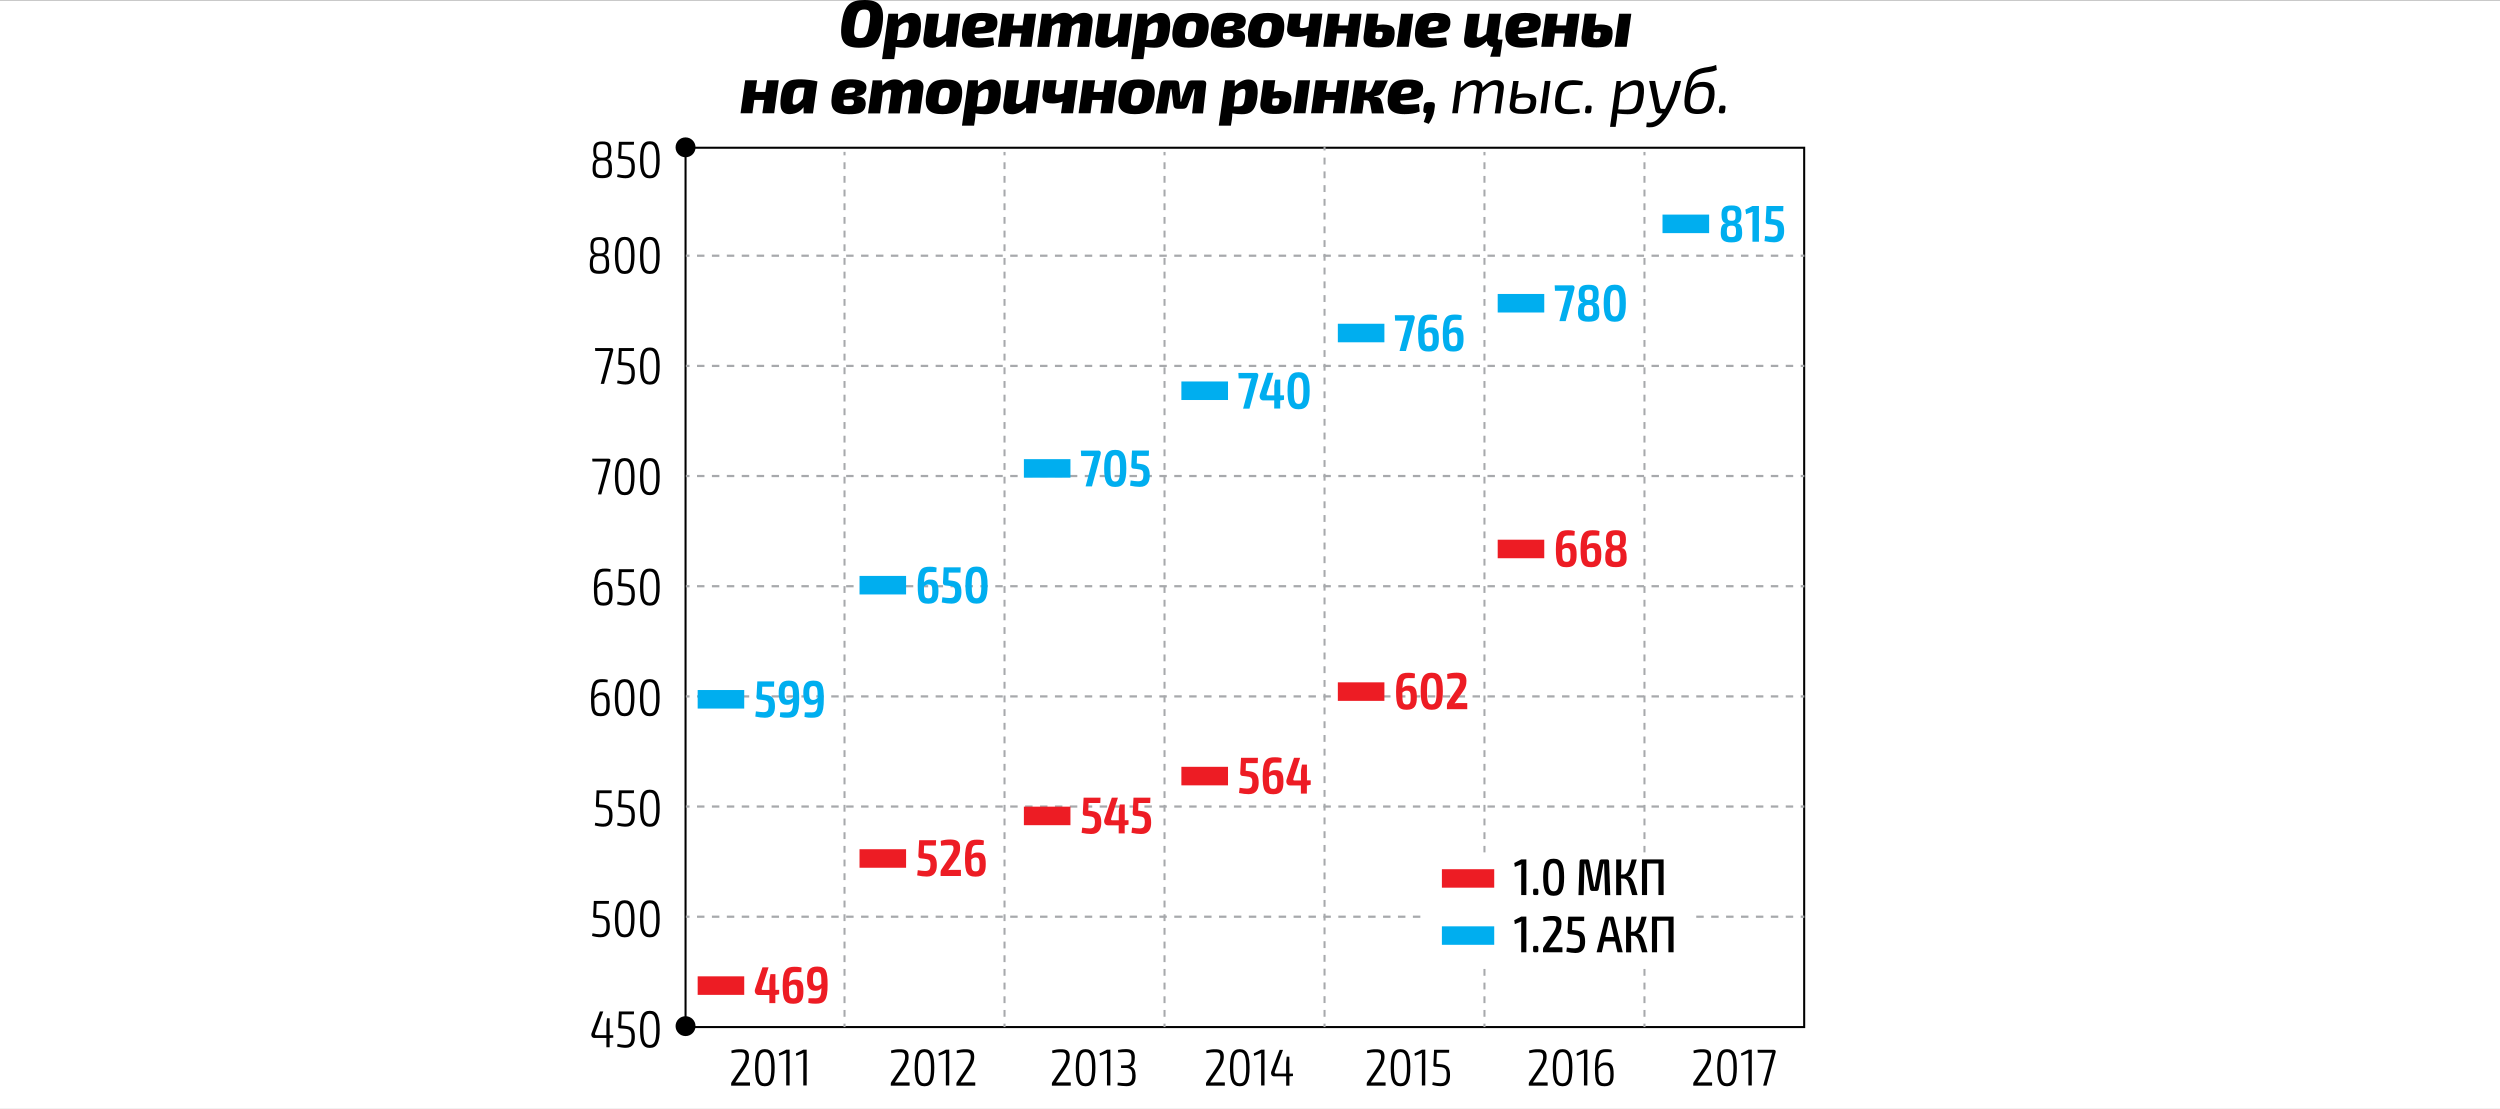 <?xml version="1.0" encoding="utf-8"?>
<!-- Generator: Adobe Illustrator 21.1.0, SVG Export Plug-In . SVG Version: 6.00 Build 0)  -->
<svg version="1.1" id="Слой_1" xmlns="http://www.w3.org/2000/svg" xmlns:xlink="http://www.w3.org/1999/xlink" x="0px" y="0px"
	 viewBox="0 0 338.27 150.05" style="enable-background:new 0 0 338.27 150.05;" xml:space="preserve">
<rect x="0" y="0" width="338.27" height="150.05" fill="#333333" stroke="none"/>
<style type="text/css">
	.st0{fill:#FFFFFF;}
	.st1{fill:none;stroke:#000000;stroke-width:0.278;stroke-miterlimit:10;}
	.st2{fill:none;stroke:#A7A9AC;stroke-width:0.301;stroke-miterlimit:10;}
	.st3{fill:none;stroke:#A7A9AC;stroke-width:0.301;stroke-miterlimit:10;stroke-dasharray:1.009,1.009;}
	.st4{fill:none;stroke:#A7A9AC;stroke-width:0.278;stroke-miterlimit:10;}
	.st5{fill:none;stroke:#A7A9AC;stroke-width:0.278;stroke-miterlimit:10;stroke-dasharray:0.925,0.925;}
	.st6{fill:none;stroke:#A7A9AC;stroke-width:0.278;stroke-miterlimit:10;stroke-dasharray:0.93,0.93;}
	.st7{fill:#00AEEF;}
	.st8{fill:#ED1C24;}
	.st9{fill:none;stroke:#ED1C24;stroke-width:2.509;stroke-miterlimit:10;}
	.st10{fill:none;stroke:#00AEEF;stroke-width:2.509;}
	.st11{fill:none;stroke:#ED1C24;stroke-width:2.5;}
	.st12{fill:none;stroke:#00AEEF;stroke-width:2.5;}
</style>
<g>
	<polygon class="st0" points="0,0.04 0,150.05 338.27,150.05 338.27,0.04 0,0.04 	"/>
	<rect x="92.76" y="19.99" class="st1" width="151.36" height="118.98"/>
	<line class="st2" x1="92.8" y1="109.13" x2="93.3" y2="109.13"/>
	<line class="st3" x1="94.31" y1="109.13" x2="243.15" y2="109.13"/>
	<path class="st2" d="M243.65,109.13h0.5 M92.8,124.04h0.5"/>
	<line class="st3" x1="94.31" y1="124.04" x2="243.15" y2="124.04"/>
	<path class="st2" d="M243.65,124.04h0.5 M92.8,94.23h0.5"/>
	<line class="st3" x1="94.31" y1="94.23" x2="243.15" y2="94.23"/>
	<path class="st2" d="M243.65,94.23h0.5 M92.8,79.32h0.5"/>
	<line class="st3" x1="94.31" y1="79.32" x2="243.15" y2="79.32"/>
	<path class="st2" d="M243.65,79.32h0.5 M92.8,64.41h0.5"/>
	<line class="st3" x1="94.31" y1="64.41" x2="243.15" y2="64.41"/>
	<path class="st2" d="M243.65,64.41h0.5 M92.8,49.51h0.5"/>
	<line class="st3" x1="94.31" y1="49.51" x2="243.15" y2="49.51"/>
	<path class="st2" d="M243.65,49.51h0.5 M92.8,34.6h0.5"/>
	<line class="st3" x1="94.31" y1="34.6" x2="243.15" y2="34.6"/>
	<line class="st2" x1="243.65" y1="34.6" x2="244.16" y2="34.6"/>
	<line class="st4" x1="157.57" y1="138.97" x2="157.57" y2="138.51"/>
	<line class="st5" x1="157.57" y1="137.58" x2="157.57" y2="21.48"/>
	<path class="st4" d="M157.57,21.02v-0.46 M179.22,138.97v-0.46"/>
	<line class="st6" x1="179.22" y1="137.58" x2="179.22" y2="20.82"/>
	<path class="st4" d="M179.22,20.36v-0.46 M200.86,138.97v-0.46"/>
	<line class="st5" x1="200.86" y1="137.58" x2="200.86" y2="21.48"/>
	<path class="st4" d="M200.86,21.02v-0.46 M222.51,138.97v-0.46"/>
	<line class="st5" x1="222.51" y1="137.58" x2="222.51" y2="21.48"/>
	<path class="st4" d="M222.51,21.02v-0.46 M135.92,138.97v-0.46"/>
	<line class="st5" x1="135.92" y1="137.58" x2="135.92" y2="21.48"/>
	<path class="st4" d="M135.92,21.02v-0.46 M114.27,138.97v-0.46"/>
	<line class="st5" x1="114.27" y1="137.58" x2="114.27" y2="21.48"/>
	<line class="st4" x1="114.27" y1="21.02" x2="114.27" y2="20.55"/>
	<g>
		<path d="M82.72,20.41c0,0.65-0.16,1.05-0.56,1.11v0.03c0.49,0.06,0.65,0.51,0.65,1.29c0,0.9-0.25,1.26-1.32,1.27
			c-1.05,0.01-1.31-0.37-1.31-1.27c0-0.78,0.15-1.23,0.64-1.29v-0.03c-0.39-0.06-0.55-0.46-0.55-1.11c0-0.88,0.25-1.27,1.23-1.27
			C82.47,19.13,82.72,19.53,82.72,20.41z M80.6,22.75c0,0.71,0.18,0.95,0.88,0.95c0.72,0,0.87-0.25,0.87-0.95
			c0-0.88-0.16-1.03-0.86-1.03C80.77,21.72,80.6,21.89,80.6,22.75z M80.67,20.44c0,0.75,0.16,0.9,0.82,0.9
			c0.67,0,0.79-0.15,0.79-0.9c0-0.7-0.13-0.93-0.8-0.93C80.83,19.51,80.67,19.75,80.67,20.44z"/>
		<path d="M84.12,19.59l-0.06,1.51l0.41,0.03c1.03,0.07,1.43,0.37,1.43,1.47c0,0.77-0.18,1.52-1.25,1.52
			c-0.32,0-0.74-0.06-1.15-0.18l0.06-0.37c0.35,0.08,0.73,0.14,0.99,0.14c0.75,0,0.89-0.42,0.9-1.12c0.01-1-0.36-1.05-1.38-1.1
			l-0.24-0.02c-0.11,0-0.18-0.09-0.18-0.21l0.09-2.07h2.05l-0.02,0.39H84.12z"/>
		<path d="M89.26,21.62c0,1.75-0.34,2.51-1.33,2.51s-1.33-0.76-1.33-2.51c0-1.75,0.34-2.51,1.33-2.51S89.26,19.87,89.26,21.62z
			 M87.05,21.62c0,1.49,0.22,2.11,0.87,2.11c0.67,0,0.88-0.62,0.88-2.11c0-1.49-0.21-2.11-0.88-2.11
			C87.27,19.51,87.05,20.13,87.05,21.62z"/>
	</g>
	<g>
		<path d="M82.34,33.35c0,0.65-0.16,1.05-0.56,1.11v0.03c0.49,0.06,0.65,0.51,0.65,1.29c0,0.9-0.25,1.26-1.32,1.27
			c-1.05,0.01-1.31-0.37-1.31-1.27c0-0.78,0.15-1.23,0.64-1.29v-0.03c-0.39-0.06-0.55-0.46-0.55-1.11c0-0.88,0.25-1.27,1.23-1.27
			C82.1,32.08,82.34,32.47,82.34,33.35z M80.23,35.69c0,0.71,0.18,0.95,0.88,0.95c0.72,0,0.87-0.25,0.87-0.95
			c0-0.88-0.16-1.03-0.86-1.03C80.4,34.67,80.23,34.83,80.23,35.69z M80.3,33.39c0,0.75,0.16,0.9,0.82,0.9
			c0.67,0,0.79-0.15,0.79-0.9c0-0.7-0.13-0.93-0.8-0.93C80.45,32.46,80.3,32.69,80.3,33.39z"/>
		<path d="M85.86,34.56c0,1.75-0.34,2.51-1.33,2.51s-1.33-0.76-1.33-2.51c0-1.75,0.34-2.51,1.33-2.51S85.86,32.82,85.86,34.56z
			 M83.65,34.56c0,1.49,0.22,2.11,0.87,2.11c0.67,0,0.88-0.62,0.88-2.11c0-1.49-0.21-2.11-0.88-2.11
			C83.87,32.46,83.65,33.08,83.65,34.56z"/>
		<path d="M89.26,34.56c0,1.75-0.34,2.51-1.33,2.51s-1.33-0.76-1.33-2.51c0-1.75,0.34-2.51,1.33-2.51S89.26,32.82,89.26,34.56z
			 M87.05,34.56c0,1.49,0.22,2.11,0.87,2.11c0.67,0,0.88-0.62,0.88-2.11c0-1.49-0.21-2.11-0.88-2.11
			C87.27,32.46,87.05,33.08,87.05,34.56z"/>
	</g>
	<g>
		<path d="M82.71,47.1c0.22,0,0.32,0.13,0.25,0.38l-1.22,4.46h-0.46l1.12-4.13c0.03-0.11,0.07-0.22,0.11-0.32h-1.97l-0.03-0.39
			H82.71z"/>
		<path d="M84.12,47.5l-0.06,1.51l0.41,0.03c1.03,0.07,1.43,0.37,1.43,1.47c0,0.77-0.18,1.52-1.25,1.52c-0.32,0-0.74-0.06-1.15-0.18
			l0.06-0.37c0.35,0.08,0.73,0.14,0.99,0.14c0.75,0,0.89-0.42,0.9-1.12c0.01-1-0.36-1.05-1.38-1.1l-0.24-0.02
			c-0.11,0-0.18-0.09-0.18-0.21l0.09-2.07h2.05l-0.02,0.39H84.12z"/>
		<path d="M89.26,49.53c0,1.75-0.34,2.51-1.33,2.51s-1.33-0.76-1.33-2.51c0-1.75,0.34-2.51,1.33-2.51S89.26,47.78,89.26,49.53z
			 M87.05,49.53c0,1.49,0.22,2.11,0.87,2.11c0.67,0,0.88-0.62,0.88-2.11c0-1.49-0.21-2.11-0.88-2.11
			C87.26,47.42,87.05,48.04,87.05,49.53z"/>
	</g>
	<g>
		<path d="M82.33,62.06c0.22,0,0.32,0.13,0.25,0.38l-1.22,4.46H80.9l1.12-4.13c0.03-0.11,0.07-0.22,0.11-0.32h-1.97l-0.03-0.39
			H82.33z"/>
		<path d="M85.86,64.49c0,1.75-0.34,2.51-1.33,2.51s-1.33-0.76-1.33-2.51c0-1.75,0.34-2.51,1.33-2.51S85.86,62.74,85.86,64.49z
			 M83.65,64.49c0,1.49,0.22,2.11,0.87,2.11c0.67,0,0.88-0.62,0.88-2.11c0-1.49-0.21-2.11-0.88-2.11
			C83.87,62.38,83.65,63,83.65,64.49z"/>
		<path d="M89.26,64.49c0,1.75-0.34,2.51-1.33,2.51s-1.33-0.76-1.33-2.51c0-1.75,0.34-2.51,1.33-2.51S89.26,62.74,89.26,64.49z
			 M87.05,64.49c0,1.49,0.22,2.11,0.87,2.11c0.67,0,0.88-0.62,0.88-2.11c0-1.49-0.21-2.11-0.88-2.11
			C87.27,62.38,87.05,63,87.05,64.49z"/>
	</g>
	<g>
		<path d="M82.89,80.34c0,0.98-0.18,1.61-1.23,1.61c-1.09,0-1.3-0.57-1.3-2.32c0-2.34,0.47-2.7,1.5-2.7c0.15,0,0.46,0,0.77,0.1
			l-0.04,0.34c-0.25-0.04-0.4-0.04-0.73-0.04c-0.73,0-1.01,0.27-1.05,1.93c0.29-0.41,0.55-0.53,1-0.53
			C82.63,78.72,82.89,79.15,82.89,80.34z M82.44,80.33c0-0.88-0.15-1.23-0.74-1.23c-0.33,0-0.56,0.11-0.89,0.49v0.06
			c0,1.42,0.07,1.9,0.86,1.9C82.35,81.55,82.44,81.11,82.44,80.33z"/>
		<path d="M84.12,77.41l-0.06,1.51l0.41,0.03c1.03,0.07,1.43,0.37,1.43,1.47c0,0.77-0.18,1.52-1.25,1.52
			c-0.32,0-0.74-0.06-1.15-0.18l0.06-0.36c0.35,0.08,0.73,0.14,0.99,0.14c0.75,0,0.89-0.42,0.9-1.12c0.01-1-0.36-1.05-1.38-1.1
			l-0.24-0.02c-0.11,0-0.18-0.09-0.18-0.21l0.09-2.07h2.05l-0.02,0.39H84.12z"/>
		<path d="M89.26,79.44c0,1.75-0.34,2.51-1.33,2.51s-1.33-0.76-1.33-2.51s0.34-2.51,1.33-2.51S89.26,77.69,89.26,79.44z
			 M87.05,79.44c0,1.49,0.22,2.11,0.87,2.11c0.67,0,0.88-0.62,0.88-2.11s-0.21-2.11-0.88-2.11C87.26,77.33,87.05,77.95,87.05,79.44z
			"/>
	</g>
	<g>
		<path d="M82.5,95.3c0,0.98-0.18,1.61-1.23,1.61c-1.09,0-1.3-0.57-1.3-2.32c0-2.34,0.47-2.7,1.5-2.7c0.15,0,0.46,0,0.77,0.1
			l-0.04,0.34c-0.25-0.04-0.4-0.04-0.73-0.04c-0.73,0-1.01,0.27-1.05,1.93c0.29-0.41,0.55-0.53,1-0.53
			C82.25,93.68,82.5,94.11,82.5,95.3z M82.05,95.29c0-0.88-0.15-1.23-0.74-1.23c-0.33,0-0.56,0.11-0.89,0.49v0.06
			c0,1.42,0.07,1.9,0.86,1.9C81.97,96.51,82.05,96.07,82.05,95.29z"/>
		<path d="M85.85,94.4c0,1.75-0.34,2.51-1.33,2.51s-1.33-0.76-1.33-2.51s0.34-2.51,1.33-2.51S85.85,92.65,85.85,94.4z M83.64,94.4
			c0,1.49,0.22,2.11,0.87,2.11c0.67,0,0.88-0.62,0.88-2.11s-0.21-2.11-0.88-2.11C83.86,92.3,83.64,92.91,83.64,94.4z"/>
		<path d="M89.25,94.4c0,1.75-0.34,2.51-1.33,2.51s-1.33-0.76-1.33-2.51s0.34-2.51,1.33-2.51S89.25,92.65,89.25,94.4z M87.04,94.4
			c0,1.49,0.22,2.11,0.87,2.11c0.67,0,0.88-0.62,0.88-2.11s-0.21-2.11-0.88-2.11C87.26,92.3,87.04,92.91,87.04,94.4z"/>
	</g>
	<g>
		<path d="M81.1,107.33l-0.06,1.51l0.41,0.03c1.03,0.07,1.43,0.37,1.43,1.47c0,0.77-0.18,1.52-1.25,1.52
			c-0.32,0-0.74-0.06-1.15-0.18l0.06-0.36c0.35,0.08,0.73,0.14,0.99,0.14c0.75,0,0.89-0.42,0.9-1.12c0.01-1-0.36-1.05-1.38-1.1
			l-0.24-0.02c-0.11,0-0.18-0.09-0.18-0.21l0.09-2.07h2.05l-0.02,0.39H81.1z"/>
		<path d="M84.12,107.33l-0.06,1.51l0.41,0.03c1.03,0.07,1.43,0.37,1.43,1.47c0,0.77-0.18,1.52-1.25,1.52
			c-0.32,0-0.74-0.06-1.15-0.18l0.06-0.36c0.35,0.08,0.73,0.14,0.99,0.14c0.75,0,0.89-0.42,0.9-1.12c0.01-1-0.36-1.05-1.38-1.1
			l-0.24-0.02c-0.11,0-0.18-0.09-0.18-0.21l0.09-2.07h2.05l-0.02,0.39H84.12z"/>
		<path d="M89.26,109.36c0,1.75-0.34,2.51-1.33,2.51s-1.33-0.76-1.33-2.51s0.34-2.51,1.33-2.51S89.26,107.61,89.26,109.36z
			 M87.05,109.36c0,1.49,0.22,2.11,0.87,2.11c0.67,0,0.88-0.62,0.88-2.11s-0.21-2.11-0.88-2.11
			C87.26,107.26,87.05,107.87,87.05,109.36z"/>
	</g>
	<g>
		<path d="M80.73,122.29l-0.06,1.51l0.41,0.03c1.03,0.07,1.43,0.37,1.43,1.47c0,0.77-0.18,1.52-1.25,1.52
			c-0.32,0-0.74-0.06-1.15-0.18l0.06-0.36c0.35,0.08,0.73,0.14,0.99,0.14c0.75,0,0.89-0.42,0.9-1.12c0.01-1-0.36-1.05-1.38-1.1
			l-0.24-0.02c-0.11,0-0.18-0.09-0.18-0.21l0.09-2.07h2.05l-0.02,0.39H80.73z"/>
		<path d="M85.86,124.32c0,1.75-0.34,2.51-1.33,2.51s-1.33-0.76-1.33-2.51s0.34-2.51,1.33-2.51S85.86,122.57,85.86,124.32z
			 M83.65,124.32c0,1.49,0.22,2.11,0.87,2.11c0.67,0,0.88-0.62,0.88-2.11s-0.21-2.11-0.88-2.11
			C83.87,122.22,83.65,122.83,83.65,124.32z"/>
		<path d="M89.26,124.32c0,1.75-0.34,2.51-1.33,2.51s-1.33-0.76-1.33-2.51s0.34-2.51,1.33-2.51S89.26,122.57,89.26,124.32z
			 M87.05,124.32c0,1.49,0.22,2.11,0.87,2.11c0.67,0,0.88-0.62,0.88-2.11s-0.21-2.11-0.88-2.11
			C87.27,122.22,87.05,122.83,87.05,124.32z"/>
	</g>
	<g>
		<path d="M82.49,140.44v1.26h-0.44v-1.26h-1.64c-0.32,0-0.49-0.35-0.36-0.67l1.12-2.91h0.46l-1.1,2.91
			c-0.07,0.18,0.01,0.3,0.14,0.3h1.38v-1.48l0.08-0.81h0.36v2.29h0.49v0.33L82.49,140.44z"/>
		<path d="M84.12,137.25l-0.06,1.51l0.41,0.03c1.03,0.07,1.43,0.37,1.43,1.47c0,0.77-0.18,1.52-1.25,1.52
			c-0.32,0-0.74-0.06-1.15-0.18l0.06-0.36c0.35,0.08,0.73,0.14,0.99,0.14c0.75,0,0.89-0.42,0.9-1.12c0.01-1-0.36-1.05-1.38-1.1
			l-0.24-0.02c-0.11,0-0.18-0.09-0.18-0.21l0.09-2.07h2.05l-0.02,0.39H84.12z"/>
	</g>
	<g>
		<path d="M89.26,139.28c0,1.75-0.34,2.51-1.33,2.51s-1.33-0.76-1.33-2.51s0.34-2.51,1.33-2.51S89.26,137.53,89.26,139.28z
			 M87.05,139.28c0,1.49,0.22,2.11,0.87,2.11c0.67,0,0.88-0.62,0.88-2.11s-0.21-2.11-0.88-2.11
			C87.27,137.17,87.05,137.79,87.05,139.28z"/>
	</g>
	<g>
		<path d="M101.34,142.98c0,0.63-0.2,1.09-0.72,1.82l-1.14,1.67c0.2-0.01,0.45-0.01,0.65-0.01h1.35v0.44h-2.55v-0.28
			c0-0.08,0.03-0.14,0.07-0.21l1.15-1.71c0.49-0.7,0.73-1.2,0.72-1.71c-0.01-0.55-0.29-0.61-0.75-0.61c-0.36,0-0.63,0.02-1.12,0.13
			l-0.04-0.36c0.53-0.15,0.83-0.18,1.18-0.18C100.88,141.97,101.34,142.13,101.34,142.98z"/>
		<path d="M104.82,144.47c0,1.75-0.34,2.51-1.33,2.51s-1.33-0.76-1.33-2.51s0.34-2.51,1.33-2.51S104.82,142.72,104.82,144.47z
			 M102.61,144.47c0,1.49,0.22,2.11,0.87,2.11c0.67,0,0.88-0.62,0.88-2.11s-0.21-2.11-0.88-2.11
			C102.83,142.37,102.61,142.98,102.61,144.47z"/>
		<path d="M106.38,146.89v-4.02c0-0.13,0.01-0.26,0.02-0.39l-0.96,0.39l-0.06-0.33l1-0.51h0.46v4.84H106.38z"/>
		<path d="M108.69,146.89v-4.02c0-0.13,0.01-0.26,0.02-0.39l-0.96,0.39l-0.06-0.33l1-0.51h0.46v4.84H108.69z"/>
	</g>
	<g>
		<path d="M122.94,142.98c0,0.63-0.2,1.09-0.72,1.82l-1.14,1.67c0.2-0.01,0.45-0.01,0.65-0.01h1.35v0.44h-2.55v-0.28
			c0-0.08,0.03-0.14,0.07-0.21l1.15-1.71c0.49-0.7,0.73-1.2,0.72-1.71c-0.01-0.55-0.29-0.61-0.75-0.61c-0.36,0-0.63,0.02-1.12,0.13
			l-0.04-0.36c0.53-0.15,0.83-0.18,1.18-0.18C122.48,141.97,122.94,142.13,122.94,142.98z"/>
		<path d="M126.42,144.47c0,1.75-0.34,2.51-1.33,2.51s-1.33-0.76-1.33-2.51s0.34-2.51,1.33-2.51S126.42,142.72,126.42,144.47z
			 M124.21,144.47c0,1.49,0.22,2.11,0.87,2.11c0.67,0,0.88-0.62,0.88-2.11s-0.21-2.11-0.88-2.11
			C124.43,142.37,124.21,142.98,124.21,144.47z"/>
		<path d="M127.98,146.89v-4.02c0-0.13,0.01-0.26,0.02-0.39l-0.96,0.39l-0.06-0.33l1-0.51h0.46v4.84H127.98z"/>
		<path d="M131.82,142.98c0,0.63-0.2,1.09-0.72,1.82l-1.14,1.67c0.2-0.01,0.45-0.01,0.65-0.01h1.35v0.44h-2.55v-0.28
			c0-0.08,0.03-0.14,0.07-0.21l1.15-1.71c0.49-0.7,0.73-1.2,0.72-1.71c-0.01-0.55-0.29-0.61-0.75-0.61c-0.36,0-0.63,0.02-1.12,0.13
			l-0.04-0.36c0.53-0.15,0.83-0.18,1.18-0.18C131.36,141.97,131.82,142.13,131.82,142.98z"/>
	</g>
	<g>
		<path d="M144.74,142.98c0,0.63-0.2,1.09-0.72,1.82l-1.14,1.67c0.2-0.01,0.45-0.01,0.65-0.01h1.35v0.44h-2.55v-0.28
			c0-0.08,0.03-0.14,0.07-0.21l1.15-1.71c0.49-0.7,0.73-1.2,0.72-1.71c-0.01-0.55-0.29-0.61-0.75-0.61c-0.36,0-0.63,0.02-1.12,0.13
			l-0.04-0.36c0.53-0.15,0.83-0.18,1.18-0.18C144.28,141.97,144.74,142.13,144.74,142.98z"/>
		<path d="M148.22,144.47c0,1.75-0.34,2.51-1.33,2.51s-1.33-0.76-1.33-2.51s0.34-2.51,1.33-2.51S148.22,142.72,148.22,144.47z
			 M146.01,144.47c0,1.49,0.22,2.11,0.87,2.11c0.67,0,0.88-0.62,0.88-2.11s-0.21-2.11-0.88-2.11
			C146.23,142.37,146.01,142.98,146.01,144.47z"/>
		<path d="M149.78,146.89v-4.02c0-0.13,0.01-0.26,0.02-0.39l-0.96,0.39l-0.06-0.33l1-0.51h0.46v4.84H149.78z"/>
		<path d="M153.55,143.08c0,0.6-0.13,1.11-0.58,1.22v0.03c0.52,0.11,0.67,0.57,0.69,1.21c0.01,0.97-0.32,1.43-1.23,1.43
			c-0.42,0-0.84-0.06-1.23-0.12l0.04-0.37c0.38,0.04,0.72,0.08,1.08,0.08c0.64,0,0.88-0.28,0.88-1.07c0-0.55-0.14-0.97-0.79-0.98
			h-0.72v-0.36l0.72-0.01c0.64-0.01,0.7-0.53,0.69-0.98c-0.01-0.66-0.2-0.8-0.81-0.8c-0.36,0-0.72,0.03-0.98,0.06l-0.04-0.35
			c0.38-0.08,0.72-0.12,1.09-0.12C153.2,141.97,153.55,142.23,153.55,143.08z"/>
	</g>
	<g>
		<path d="M165.59,142.98c0,0.63-0.2,1.09-0.72,1.82l-1.14,1.67c0.2-0.01,0.45-0.01,0.65-0.01h1.35v0.44h-2.55v-0.28
			c0-0.08,0.03-0.14,0.07-0.21l1.15-1.71c0.49-0.7,0.73-1.2,0.72-1.71c-0.01-0.55-0.29-0.61-0.75-0.61c-0.37,0-0.63,0.02-1.12,0.13
			l-0.04-0.36c0.53-0.15,0.84-0.18,1.18-0.18C165.14,141.97,165.59,142.13,165.59,142.98z"/>
		<path d="M169.08,144.47c0,1.75-0.34,2.51-1.33,2.51c-0.99,0-1.33-0.76-1.33-2.51s0.34-2.51,1.33-2.51
			C168.74,141.97,169.08,142.72,169.08,144.47z M166.87,144.47c0,1.49,0.22,2.11,0.87,2.11c0.67,0,0.88-0.62,0.88-2.11
			s-0.21-2.11-0.88-2.11C167.09,142.37,166.87,142.98,166.87,144.47z"/>
		<path d="M170.64,146.89v-4.02c0-0.13,0.01-0.26,0.02-0.39l-0.96,0.39l-0.06-0.33l1-0.51h0.46v4.84H170.64z"/>
		<path d="M174.47,145.64v1.26h-0.44v-1.26h-1.64c-0.32,0-0.49-0.35-0.37-0.67l1.12-2.91h0.46l-1.1,2.91
			c-0.07,0.18,0.01,0.3,0.14,0.3h1.38v-1.48l0.08-0.81h0.36v2.29h0.49v0.33L174.47,145.64z"/>
	</g>
	<g>
		<path d="M187.34,142.98c0,0.63-0.2,1.09-0.72,1.82l-1.14,1.67c0.2-0.01,0.45-0.01,0.65-0.01h1.35v0.44h-2.55v-0.28
			c0-0.08,0.03-0.14,0.07-0.21l1.15-1.71c0.49-0.7,0.73-1.2,0.72-1.71c-0.01-0.55-0.29-0.61-0.75-0.61c-0.37,0-0.63,0.02-1.12,0.13
			l-0.04-0.36c0.53-0.15,0.84-0.18,1.18-0.18C186.89,141.97,187.34,142.13,187.34,142.98z"/>
		<path d="M190.83,144.47c0,1.75-0.34,2.51-1.33,2.51c-0.99,0-1.33-0.76-1.33-2.51s0.34-2.51,1.33-2.51
			C190.49,141.97,190.83,142.72,190.83,144.47z M188.62,144.47c0,1.49,0.22,2.11,0.87,2.11c0.67,0,0.88-0.62,0.88-2.11
			s-0.21-2.11-0.88-2.11C188.84,142.37,188.62,142.98,188.62,144.47z"/>
		<path d="M192.39,146.89v-4.02c0-0.13,0.01-0.26,0.02-0.39l-0.96,0.39l-0.06-0.33l1-0.51h0.46v4.84H192.39z"/>
		<path d="M194.42,142.44l-0.06,1.51l0.41,0.03c1.03,0.07,1.43,0.37,1.43,1.47c0,0.77-0.18,1.52-1.25,1.52
			c-0.32,0-0.74-0.06-1.15-0.18l0.06-0.36c0.35,0.08,0.73,0.14,0.99,0.14c0.75,0,0.89-0.42,0.9-1.12c0.01-1-0.36-1.05-1.38-1.1
			l-0.24-0.02c-0.11,0-0.18-0.09-0.18-0.21l0.09-2.07h2.05l-0.02,0.39H194.42z"/>
	</g>
	<g>
		<path d="M209.27,142.98c0,0.63-0.2,1.09-0.72,1.82l-1.14,1.67c0.2-0.01,0.45-0.01,0.65-0.01h1.35v0.44h-2.55v-0.28
			c0-0.08,0.03-0.14,0.07-0.21l1.15-1.71c0.49-0.7,0.73-1.2,0.72-1.71c-0.01-0.55-0.29-0.61-0.75-0.61c-0.37,0-0.63,0.02-1.12,0.13
			l-0.04-0.36c0.53-0.15,0.84-0.18,1.18-0.18C208.82,141.97,209.27,142.13,209.27,142.98z"/>
		<path d="M212.76,144.47c0,1.75-0.34,2.51-1.33,2.51c-0.99,0-1.33-0.76-1.33-2.51s0.34-2.51,1.33-2.51
			C212.42,141.97,212.76,142.72,212.76,144.47z M210.55,144.47c0,1.49,0.22,2.11,0.87,2.11c0.67,0,0.88-0.62,0.88-2.11
			s-0.21-2.11-0.88-2.11C210.77,142.37,210.55,142.98,210.55,144.47z"/>
		<path d="M214.32,146.89v-4.02c0-0.13,0.01-0.26,0.02-0.39l-0.96,0.39l-0.06-0.33l1-0.51h0.46v4.84H214.32z"/>
		<path d="M218.34,145.37c0,0.98-0.18,1.61-1.23,1.61c-1.09,0-1.3-0.57-1.3-2.32c0-2.34,0.47-2.7,1.5-2.7c0.16,0,0.46,0,0.77,0.1
			l-0.04,0.34c-0.25-0.04-0.4-0.04-0.73-0.04c-0.73,0-1.01,0.27-1.05,1.93c0.29-0.41,0.55-0.53,1-0.53
			C218.09,143.75,218.34,144.18,218.34,145.37z M217.9,145.36c0-0.88-0.15-1.23-0.74-1.23c-0.33,0-0.56,0.11-0.89,0.49v0.06
			c0,1.42,0.07,1.9,0.86,1.9C217.81,146.58,217.9,146.14,217.9,145.36z"/>
	</g>
	<g>
		<path d="M231.52,142.98c0,0.63-0.2,1.09-0.72,1.82l-1.14,1.67c0.2-0.01,0.45-0.01,0.65-0.01h1.35v0.44h-2.55v-0.28
			c0-0.08,0.03-0.14,0.07-0.21l1.15-1.71c0.49-0.7,0.73-1.2,0.72-1.71c-0.01-0.55-0.29-0.61-0.75-0.61c-0.37,0-0.63,0.02-1.12,0.13
			l-0.04-0.36c0.53-0.15,0.84-0.18,1.18-0.18C231.07,141.97,231.52,142.13,231.52,142.98z"/>
		<path d="M235.01,144.47c0,1.75-0.34,2.51-1.33,2.51c-0.99,0-1.33-0.76-1.33-2.51s0.34-2.51,1.33-2.51
			C234.67,141.97,235.01,142.72,235.01,144.47z M232.8,144.47c0,1.49,0.22,2.11,0.87,2.11c0.67,0,0.88-0.62,0.88-2.11
			s-0.21-2.11-0.88-2.11C233.02,142.37,232.8,142.98,232.8,144.47z"/>
		<path d="M236.57,146.89v-4.02c0-0.13,0.01-0.26,0.02-0.39l-0.96,0.39l-0.06-0.33l1-0.51h0.46v4.84H236.57z"/>
		<path d="M240,142.05c0.22,0,0.32,0.13,0.25,0.38l-1.22,4.46h-0.46l1.12-4.13c0.03-0.11,0.07-0.22,0.11-0.32h-1.96l-0.03-0.39H240z
			"/>
	</g>
	<path d="M94.11,138.84c0-0.74-0.6-1.34-1.35-1.34s-1.35,0.6-1.35,1.34c0,0.74,0.6,1.35,1.35,1.35S94.11,139.59,94.11,138.84"/>
	<path d="M94.11,19.94c0-0.74-0.6-1.35-1.35-1.35s-1.35,0.6-1.35,1.35c0,0.74,0.6,1.34,1.35,1.34S94.11,20.69,94.11,19.94"/>
	<g>
		<path class="st7" d="M103.14,92.92l-0.04,1.03l0.55,0.07c0.93,0.12,1.21,0.61,1.21,1.55c0,0.79-0.27,1.55-1.35,1.55
			c-0.37,0-0.85-0.06-1.31-0.16l0.08-0.71c0.37,0.06,0.74,0.11,1,0.11c0.58,0,0.7-0.25,0.72-0.79c0.02-0.74-0.2-0.78-0.89-0.87
			l-0.46-0.05c-0.18-0.01-0.29-0.16-0.29-0.36l0.11-2.09h2.29l-0.03,0.72H103.14z"/>
		<path class="st7" d="M108.14,94.56c0,2.15-0.44,2.56-1.62,2.56c-0.21,0-0.59,0-1-0.12l0.05-0.62c0.32,0.01,0.48,0.01,0.95,0.01
			c0.59,0,0.76-0.29,0.79-1.38c-0.23,0.28-0.48,0.36-0.86,0.36c-0.84,0-1.09-0.69-1.09-1.57c-0.01-1.16,0.35-1.71,1.37-1.71
			C107.92,92.11,108.14,92.67,108.14,94.56z M107.3,94.43c0-1.28-0.04-1.6-0.59-1.6c-0.48,0-0.55,0.33-0.55,0.98
			c0,0.6,0.11,0.9,0.53,0.9C106.92,94.71,107.07,94.64,107.3,94.43z"/>
		<path class="st7" d="M111.47,94.56c0,2.15-0.44,2.56-1.62,2.56c-0.21,0-0.59,0-1-0.12l0.05-0.62c0.32,0.01,0.48,0.01,0.95,0.01
			c0.59,0,0.76-0.29,0.79-1.38c-0.23,0.28-0.48,0.36-0.86,0.36c-0.84,0-1.09-0.69-1.09-1.57c-0.01-1.16,0.35-1.71,1.37-1.71
			C111.25,92.11,111.47,92.67,111.47,94.56z M110.63,94.43c0-1.28-0.04-1.6-0.59-1.6c-0.48,0-0.55,0.33-0.55,0.98
			c0,0.6,0.11,0.9,0.53,0.9C110.26,94.71,110.4,94.64,110.63,94.43z"/>
	</g>
	<g>
		<path class="st8" d="M105.42,134.54l-0.48,0.09h-0.03v1.1h-0.81v-1.1h-1.48c-0.38,0-0.59-0.41-0.45-0.81l1-2.93H104l-0.91,2.81
			c-0.06,0.18,0,0.25,0.11,0.25h0.91v-1.35l0.14-0.79h0.67v2.13h0.51V134.54z"/>
		<path class="st8" d="M108.71,134.11c0,1.04-0.23,1.71-1.36,1.71c-1.17,0-1.45-0.53-1.45-2.45c0-2.22,0.56-2.56,1.63-2.56
			c0.18,0,0.55,0,0.93,0.12l-0.04,0.61c-0.29-0.01-0.47-0.01-0.88-0.01c-0.54,0-0.74,0.19-0.77,1.36c0.23-0.25,0.47-0.34,0.84-0.34
			C108.45,132.54,108.71,132.97,108.71,134.11z M107.88,134.11c0-0.66-0.11-0.89-0.53-0.89c-0.22,0-0.38,0.06-0.6,0.27
			c0,1.29,0.04,1.6,0.61,1.6C107.84,135.09,107.88,134.76,107.88,134.11z"/>
		<path class="st8" d="M111.98,133.25c0,2.15-0.44,2.56-1.62,2.56c-0.21,0-0.59,0-1-0.12l0.05-0.62c0.32,0.01,0.48,0.01,0.95,0.01
			c0.59,0,0.76-0.29,0.79-1.38c-0.23,0.28-0.48,0.36-0.86,0.36c-0.84,0-1.09-0.69-1.09-1.57c-0.01-1.16,0.35-1.71,1.37-1.71
			C111.76,130.8,111.98,131.36,111.98,133.25z M111.14,133.12c0-1.28-0.04-1.6-0.59-1.6c-0.48,0-0.55,0.33-0.55,0.98
			c0,0.6,0.11,0.9,0.53,0.9C110.76,133.4,110.91,133.33,111.14,133.12z"/>
	</g>
	<line class="st9" x1="94.4" y1="133.36" x2="100.7" y2="133.36"/>
	<line class="st10" x1="94.4" y1="94.62" x2="100.7" y2="94.62"/>
	<g>
		<path class="st7" d="M126.98,79.98c0,1.04-0.23,1.71-1.36,1.71c-1.17,0-1.45-0.53-1.45-2.45c0-2.22,0.56-2.56,1.63-2.56
			c0.18,0,0.55,0,0.93,0.12l-0.04,0.61c-0.29-0.01-0.47-0.01-0.88-0.01c-0.54,0-0.74,0.19-0.77,1.36c0.23-0.25,0.47-0.34,0.84-0.34
			C126.72,78.41,126.98,78.84,126.98,79.98z M126.15,79.98c0-0.66-0.11-0.89-0.53-0.89c-0.22,0-0.38,0.06-0.6,0.27
			c0,1.29,0.04,1.6,0.61,1.6C126.11,80.96,126.15,80.63,126.15,79.98z"/>
		<path class="st7" d="M128.37,77.48l-0.04,1.03l0.55,0.07c0.93,0.12,1.21,0.61,1.21,1.55c0,0.79-0.27,1.55-1.35,1.55
			c-0.37,0-0.85-0.06-1.31-0.16l0.08-0.71c0.37,0.06,0.74,0.11,1,0.11c0.58,0,0.7-0.25,0.72-0.79c0.02-0.74-0.2-0.78-0.89-0.87
			l-0.46-0.05c-0.18-0.01-0.29-0.16-0.29-0.36l0.1-2.09h2.3l-0.03,0.72H128.37z"/>
		<path class="st7" d="M133.63,79.17c0,1.81-0.38,2.51-1.5,2.51c-1.12,0-1.5-0.7-1.5-2.51s0.39-2.51,1.5-2.51
			C133.25,76.66,133.63,77.36,133.63,79.17z M131.48,79.17c0,1.36,0.15,1.78,0.64,1.78c0.51,0,0.66-0.42,0.66-1.78
			s-0.15-1.78-0.66-1.78C131.63,77.4,131.48,77.82,131.48,79.17z"/>
	</g>
	<g>
		<path class="st8" d="M125.04,114.41l-0.04,1.03l0.55,0.07c0.93,0.12,1.21,0.61,1.21,1.55c0,0.79-0.27,1.55-1.35,1.55
			c-0.37,0-0.85-0.06-1.31-0.16l0.08-0.71c0.37,0.06,0.74,0.11,1,0.11c0.58,0,0.7-0.25,0.72-0.79c0.02-0.74-0.2-0.78-0.89-0.87
			l-0.46-0.05c-0.18-0.01-0.29-0.16-0.29-0.36l0.11-2.09h2.29l-0.03,0.72H125.04z"/>
		<path class="st8" d="M129.91,114.69c0,0.58-0.11,0.98-0.63,1.67l-0.98,1.38c0.18-0.04,0.4-0.04,0.59-0.04h1.13v0.83h-2.75v-0.53
			c0-0.15,0.04-0.25,0.12-0.37l0.94-1.4c0.46-0.62,0.7-1.08,0.69-1.47c-0.01-0.36-0.18-0.4-0.52-0.4c-0.39,0-0.66,0.01-1.17,0.08
			l-0.04-0.67c0.55-0.15,0.91-0.18,1.31-0.18C129.4,113.61,129.91,113.8,129.91,114.69z"/>
		<path class="st8" d="M133.38,116.91c0,1.04-0.23,1.71-1.36,1.71c-1.17,0-1.45-0.53-1.45-2.45c0-2.22,0.56-2.56,1.63-2.56
			c0.18,0,0.55,0,0.93,0.12l-0.04,0.61c-0.29-0.01-0.47-0.01-0.88-0.01c-0.54,0-0.74,0.19-0.77,1.36c0.23-0.25,0.47-0.34,0.84-0.34
			C133.12,115.35,133.38,115.77,133.38,116.91z M132.55,116.92c0-0.66-0.11-0.89-0.53-0.89c-0.22,0-0.38,0.06-0.6,0.27
			c0,1.29,0.04,1.6,0.61,1.6C132.51,117.9,132.55,117.56,132.55,116.92z"/>
	</g>
	<line class="st9" x1="116.3" y1="116.16" x2="122.6" y2="116.16"/>
	<line class="st10" x1="116.3" y1="79.18" x2="122.6" y2="79.18"/>
	<g>
		<path class="st7" d="M148.59,60.96c0.28,0,0.43,0.21,0.34,0.51l-1.18,4.34h-0.86l0.98-3.69c0.04-0.14,0.09-0.28,0.17-0.41h-1.75
			l-0.04-0.74H148.59z"/>
		<path class="st7" d="M152.4,63.38c0,1.81-0.38,2.51-1.5,2.51c-1.12,0-1.5-0.7-1.5-2.51c0-1.81,0.39-2.51,1.5-2.51
			C152.02,60.86,152.4,61.57,152.4,63.38z M150.25,63.38c0,1.35,0.15,1.78,0.64,1.78c0.51,0,0.66-0.42,0.66-1.78
			c0-1.35-0.15-1.78-0.66-1.78C150.4,61.6,150.25,62.02,150.25,63.38z"/>
		<path class="st7" d="M153.85,61.68l-0.04,1.03l0.55,0.07c0.93,0.12,1.21,0.6,1.21,1.55c0,0.79-0.27,1.55-1.35,1.55
			c-0.37,0-0.85-0.06-1.31-0.16l0.08-0.71c0.37,0.06,0.74,0.11,1,0.11c0.58,0,0.7-0.25,0.72-0.79c0.02-0.74-0.2-0.78-0.89-0.87
			l-0.46-0.05c-0.18-0.01-0.29-0.16-0.29-0.36l0.1-2.09h2.3l-0.03,0.72H153.85z"/>
	</g>
	<g>
		<path class="st8" d="M147.29,108.65l-0.04,1.03l0.55,0.07c0.93,0.12,1.21,0.61,1.21,1.55c0,0.79-0.27,1.55-1.35,1.55
			c-0.37,0-0.85-0.06-1.31-0.16l0.08-0.71c0.37,0.06,0.74,0.11,1,0.11c0.58,0,0.7-0.25,0.72-0.79c0.02-0.74-0.2-0.78-0.89-0.87
			l-0.46-0.05c-0.18-0.01-0.29-0.16-0.29-0.36l0.11-2.09h2.29l-0.03,0.72H147.29z"/>
		<path class="st8" d="M152.69,111.58l-0.48,0.09h-0.03v1.1h-0.81v-1.1h-1.48c-0.38,0-0.59-0.41-0.45-0.81l1-2.93h0.83l-0.91,2.81
			c-0.06,0.18,0,0.25,0.11,0.25h0.91v-1.35l0.14-0.79h0.67v2.13h0.51V111.58z"/>
		<path class="st8" d="M154.04,108.65l-0.04,1.03l0.55,0.07c0.93,0.12,1.21,0.61,1.21,1.55c0,0.79-0.27,1.55-1.35,1.55
			c-0.37,0-0.85-0.06-1.31-0.16l0.08-0.71c0.37,0.06,0.74,0.11,1,0.11c0.58,0,0.7-0.25,0.72-0.79c0.02-0.74-0.2-0.78-0.89-0.87
			l-0.46-0.05c-0.18-0.01-0.29-0.16-0.29-0.36l0.11-2.09h2.29l-0.03,0.72H154.04z"/>
	</g>
	<line class="st9" x1="138.54" y1="110.4" x2="144.84" y2="110.4"/>
	<line class="st10" x1="138.54" y1="63.38" x2="144.84" y2="63.38"/>
	<g>
		<path class="st7" d="M169.9,50.45c0.28,0,0.43,0.21,0.34,0.51l-1.18,4.34h-0.86l0.98-3.69c0.04-0.14,0.09-0.28,0.17-0.41h-1.75
			l-0.04-0.74H169.9z"/>
		<path class="st7" d="M173.73,54.1l-0.48,0.08h-0.03v1.1h-0.81v-1.1h-1.48c-0.38,0-0.59-0.41-0.45-0.81l1-2.93h0.83l-0.91,2.81
			c-0.06,0.18,0,0.25,0.11,0.25h0.91v-1.35l0.14-0.79h0.67v2.13h0.51V54.1z"/>
	</g>
	<g>
		<path class="st7" d="M177.21,52.87c0,1.81-0.38,2.51-1.5,2.51c-1.12,0-1.5-0.7-1.5-2.51c0-1.81,0.39-2.51,1.5-2.51
			C176.83,50.36,177.21,51.06,177.21,52.87z M175.06,52.87c0,1.35,0.15,1.78,0.64,1.78c0.51,0,0.66-0.42,0.66-1.78
			c0-1.35-0.15-1.78-0.66-1.78C175.21,51.09,175.06,51.51,175.06,52.87z"/>
	</g>
	<g>
		<path class="st8" d="M168.59,103.26l-0.04,1.03l0.55,0.07c0.93,0.12,1.21,0.61,1.21,1.55c0,0.79-0.27,1.55-1.35,1.55
			c-0.37,0-0.85-0.06-1.31-0.16l0.08-0.71c0.37,0.06,0.74,0.11,1,0.11c0.58,0,0.7-0.25,0.72-0.79c0.02-0.74-0.2-0.78-0.89-0.87
			l-0.46-0.05c-0.18-0.01-0.29-0.16-0.29-0.36l0.11-2.09h2.29l-0.03,0.72H168.59z"/>
		<path class="st8" d="M173.66,105.76c0,1.04-0.23,1.71-1.36,1.71c-1.17,0-1.45-0.53-1.45-2.45c0-2.22,0.56-2.56,1.63-2.56
			c0.18,0,0.55,0,0.93,0.12l-0.04,0.61c-0.29-0.01-0.47-0.01-0.88-0.01c-0.54,0-0.74,0.19-0.77,1.36c0.23-0.25,0.47-0.34,0.84-0.34
			C173.4,104.19,173.66,104.62,173.66,105.76z M172.83,105.76c0-0.66-0.11-0.89-0.53-0.89c-0.22,0-0.38,0.06-0.6,0.27
			c0,1.29,0.04,1.6,0.61,1.6C172.79,106.74,172.83,106.41,172.83,105.76z"/>
		<path class="st8" d="M177.34,106.19l-0.48,0.09h-0.03v1.1h-0.81v-1.1h-1.48c-0.38,0-0.59-0.41-0.45-0.81l1-2.93h0.83l-0.91,2.81
			c-0.06,0.18,0,0.25,0.11,0.25h0.91v-1.35l0.14-0.79h0.67v2.13h0.51V106.19z"/>
	</g>
	<line class="st9" x1="159.85" y1="105.01" x2="166.16" y2="105.01"/>
	<line class="st10" x1="159.85" y1="52.87" x2="166.16" y2="52.87"/>
	<g>
		<path class="st7" d="M191.07,42.64c0.28,0,0.43,0.21,0.34,0.51l-1.18,4.34h-0.86l0.98-3.69c0.04-0.14,0.09-0.28,0.17-0.41h-1.75
			l-0.04-0.74H191.07z"/>
		<path class="st7" d="M194.69,45.86c0,1.05-0.23,1.71-1.36,1.71c-1.17,0-1.45-0.53-1.45-2.45c0-2.22,0.56-2.56,1.63-2.56
			c0.18,0,0.55,0,0.93,0.12l-0.04,0.61c-0.29-0.01-0.47-0.01-0.88-0.01c-0.54,0-0.74,0.19-0.77,1.36c0.23-0.25,0.47-0.34,0.84-0.34
			C194.43,44.29,194.69,44.72,194.69,45.86z M193.87,45.86c0-0.66-0.11-0.89-0.53-0.89c-0.22,0-0.38,0.06-0.6,0.27
			c0,1.28,0.04,1.6,0.61,1.6C193.82,46.84,193.87,46.51,193.87,45.86z"/>
		<path class="st7" d="M198.03,45.86c0,1.05-0.23,1.71-1.36,1.71c-1.17,0-1.45-0.53-1.45-2.45c0-2.22,0.56-2.56,1.63-2.56
			c0.18,0,0.55,0,0.93,0.12l-0.04,0.61c-0.29-0.01-0.47-0.01-0.88-0.01c-0.54,0-0.74,0.19-0.77,1.36c0.23-0.25,0.47-0.34,0.84-0.34
			C197.77,44.29,198.03,44.72,198.03,45.86z M197.2,45.86c0-0.66-0.11-0.89-0.53-0.89c-0.22,0-0.38,0.06-0.6,0.27
			c0,1.28,0.04,1.6,0.61,1.6C197.16,46.84,197.2,46.51,197.2,45.86z"/>
	</g>
	<g>
		<path class="st8" d="M191.71,94.33c0,1.04-0.23,1.71-1.36,1.71c-1.17,0-1.45-0.53-1.45-2.45c0-2.22,0.56-2.56,1.63-2.56
			c0.18,0,0.55,0,0.93,0.12l-0.04,0.61c-0.29-0.01-0.47-0.01-0.88-0.01c-0.54,0-0.74,0.19-0.77,1.36c0.23-0.25,0.47-0.34,0.84-0.34
			C191.45,92.77,191.71,93.2,191.71,94.33z M190.88,94.34c0-0.66-0.11-0.89-0.53-0.89c-0.22,0-0.38,0.06-0.6,0.27
			c0,1.29,0.04,1.6,0.61,1.6C190.84,95.32,190.88,94.99,190.88,94.34z"/>
		<path class="st8" d="M195.23,93.53c0,1.81-0.38,2.51-1.5,2.51c-1.12,0-1.5-0.7-1.5-2.51s0.39-2.51,1.5-2.51
			C194.85,91.02,195.23,91.72,195.23,93.53z M193.08,93.53c0,1.36,0.15,1.78,0.64,1.78c0.51,0,0.66-0.42,0.66-1.78
			s-0.15-1.78-0.66-1.78C193.23,91.76,193.08,92.18,193.08,93.53z"/>
		<path class="st8" d="M198.42,92.12c0,0.58-0.11,0.98-0.63,1.67l-0.98,1.38c0.18-0.04,0.4-0.04,0.59-0.04h1.13v0.83h-2.75v-0.53
			c0-0.15,0.04-0.25,0.12-0.37l0.94-1.4c0.46-0.62,0.7-1.08,0.7-1.47c-0.01-0.36-0.18-0.4-0.52-0.4c-0.39,0-0.66,0.01-1.17,0.08
			l-0.04-0.67c0.55-0.15,0.91-0.18,1.31-0.18C197.91,91.03,198.42,91.22,198.42,92.12z"/>
	</g>
	<line class="st9" x1="181.02" y1="93.58" x2="187.32" y2="93.58"/>
	<line class="st10" x1="181.02" y1="45.06" x2="187.32" y2="45.06"/>
	<g>
		<path class="st7" d="M212.69,38.6c0.28,0,0.43,0.21,0.34,0.51l-1.18,4.34H211l0.98-3.69c0.04-0.14,0.09-0.28,0.17-0.41h-1.75
			l-0.04-0.74H212.69z"/>
		<path class="st7" d="M216.31,39.81c0,0.59-0.16,1.05-0.57,1.11v0.03c0.52,0.06,0.67,0.58,0.67,1.29c0,0.88-0.28,1.28-1.45,1.29
			c-1.14,0.01-1.45-0.41-1.45-1.29c0-0.72,0.14-1.23,0.67-1.29v-0.03c-0.41-0.06-0.57-0.52-0.57-1.11c0-0.89,0.27-1.28,1.35-1.28
			C216.06,38.53,216.31,38.92,216.31,39.81z M214.33,42.05c0,0.58,0.12,0.76,0.64,0.76c0.5,0,0.61-0.18,0.61-0.76
			c0-0.62-0.11-0.79-0.61-0.79C214.45,41.27,214.33,41.44,214.33,42.05z M214.4,39.9c0,0.55,0.11,0.7,0.58,0.7s0.55-0.15,0.55-0.7
			c0-0.55-0.1-0.71-0.55-0.71C214.51,39.19,214.4,39.35,214.4,39.9z"/>
		<path class="st7" d="M219.99,41.03c0,1.81-0.38,2.51-1.5,2.51c-1.12,0-1.5-0.7-1.5-2.51c0-1.81,0.39-2.51,1.5-2.51
			C219.61,38.51,219.99,39.21,219.99,41.03z M217.84,41.03c0,1.35,0.15,1.78,0.64,1.78c0.51,0,0.66-0.42,0.66-1.78
			c0-1.35-0.15-1.78-0.66-1.78C217.99,39.25,217.84,39.67,217.84,41.03z"/>
	</g>
	<g>
		<path class="st8" d="M213.33,75.04c0,1.05-0.23,1.71-1.36,1.71c-1.17,0-1.45-0.53-1.45-2.45c0-2.22,0.56-2.56,1.63-2.56
			c0.18,0,0.55,0,0.93,0.12l-0.04,0.61c-0.29-0.01-0.47-0.01-0.88-0.01c-0.54,0-0.74,0.19-0.77,1.36c0.23-0.25,0.47-0.34,0.84-0.34
			C213.07,73.47,213.33,73.9,213.33,75.04z M212.5,75.04c0-0.66-0.11-0.89-0.53-0.89c-0.22,0-0.38,0.06-0.6,0.27
			c0,1.28,0.04,1.6,0.61,1.6C212.46,76.02,212.5,75.69,212.5,75.04z"/>
		<path class="st8" d="M216.67,75.04c0,1.05-0.23,1.71-1.36,1.71c-1.17,0-1.45-0.53-1.45-2.45c0-2.22,0.56-2.56,1.63-2.56
			c0.18,0,0.55,0,0.93,0.12l-0.04,0.61c-0.29-0.01-0.47-0.01-0.88-0.01c-0.54,0-0.74,0.19-0.77,1.36c0.23-0.25,0.47-0.34,0.84-0.34
			C216.41,73.47,216.67,73.9,216.67,75.04z M215.84,75.04c0-0.66-0.11-0.89-0.53-0.89c-0.22,0-0.38,0.06-0.6,0.27
			c0,1.28,0.04,1.6,0.61,1.6C215.8,76.02,215.84,75.69,215.84,75.04z"/>
		<path class="st8" d="M220,73.02c0,0.59-0.16,1.05-0.57,1.11v0.03c0.52,0.06,0.67,0.58,0.67,1.29c0,0.88-0.28,1.28-1.45,1.29
			c-1.14,0.01-1.45-0.41-1.45-1.29c0-0.72,0.14-1.23,0.67-1.29v-0.03c-0.41-0.06-0.57-0.52-0.57-1.11c0-0.89,0.27-1.28,1.35-1.28
			C219.75,71.74,220,72.13,220,73.02z M218.02,75.26c0,0.58,0.12,0.76,0.64,0.76c0.5,0,0.61-0.18,0.61-0.76
			c0-0.63-0.11-0.79-0.61-0.79C218.14,74.48,218.02,74.65,218.02,75.26z M218.08,73.11c0,0.55,0.11,0.7,0.58,0.7
			c0.47,0,0.55-0.15,0.55-0.7c0-0.55-0.1-0.71-0.55-0.71C218.2,72.4,218.08,72.57,218.08,73.11z"/>
	</g>
	<line class="st9" x1="202.65" y1="74.28" x2="208.95" y2="74.28"/>
	<line class="st10" x1="202.65" y1="41.03" x2="208.95" y2="41.03"/>
	<g>
		<path class="st7" d="M235.63,29.08c0,0.59-0.16,1.05-0.57,1.11v0.03c0.52,0.06,0.67,0.58,0.67,1.29c0,0.88-0.28,1.28-1.45,1.29
			c-1.14,0.01-1.45-0.41-1.45-1.29c0-0.72,0.14-1.23,0.67-1.29v-0.03c-0.41-0.06-0.57-0.52-0.57-1.11c0-0.89,0.27-1.28,1.35-1.28
			C235.38,27.79,235.63,28.19,235.63,29.08z M233.65,31.32c0,0.58,0.12,0.76,0.64,0.76c0.5,0,0.61-0.18,0.61-0.76
			c0-0.62-0.11-0.79-0.61-0.79C233.77,30.54,233.65,30.71,233.65,31.32z M233.71,29.17c0,0.55,0.11,0.7,0.58,0.7s0.55-0.15,0.55-0.7
			c0-0.55-0.1-0.71-0.55-0.71C233.83,28.46,233.71,28.62,233.71,29.17z"/>
		<path class="st7" d="M237.12,32.71v-3.57c0-0.16,0.01-0.32,0.04-0.48l-0.9,0.32l-0.1-0.62l0.96-0.49H238v4.84H237.12z"/>
		<path class="st7" d="M239.69,28.59l-0.04,1.03l0.55,0.07c0.93,0.12,1.21,0.6,1.21,1.55c0,0.79-0.27,1.55-1.35,1.55
			c-0.37,0-0.85-0.06-1.31-0.16l0.08-0.71c0.37,0.06,0.74,0.11,1,0.11c0.58,0,0.7-0.25,0.72-0.79c0.02-0.74-0.2-0.78-0.89-0.87
			l-0.46-0.05c-0.18-0.01-0.29-0.16-0.29-0.36l0.11-2.09h2.29l-0.03,0.72H239.69z"/>
	</g>
	<line class="st10" x1="224.95" y1="30.29" x2="231.26" y2="30.29"/>
	<polygon class="st0" points="192.43,115.35 192.43,130.82 229.28,130.82 229.28,115.35 192.43,115.35 	"/>
	<line class="st11" x1="195.1" y1="118.86" x2="202.18" y2="118.86"/>
	<g>
		<path d="M205.83,121.11v-3.74c0-0.15,0.01-0.29,0.04-0.43l-0.9,0.36l-0.08-0.53l0.95-0.49h0.69v4.83H205.83z"/>
		<path d="M207.9,120.24c0.18,0,0.25,0.06,0.25,0.25v0.37c0,0.19-0.06,0.25-0.25,0.25h-0.22c-0.18,0-0.24-0.06-0.24-0.25v-0.37
			c0-0.18,0.06-0.25,0.24-0.25H207.9z"/>
		<path d="M211.64,118.7c0,1.78-0.36,2.51-1.42,2.51c-1.05,0-1.42-0.73-1.42-2.51c0-1.78,0.36-2.51,1.42-2.51
			C211.28,116.19,211.64,116.92,211.64,118.7z M209.48,118.7c0,1.39,0.18,1.9,0.74,1.9c0.58,0,0.75-0.5,0.75-1.9
			c0-1.39-0.17-1.9-0.75-1.9C209.66,116.8,209.48,117.3,209.48,118.7z"/>
		<path d="M217.44,116.28c0.19,0,0.27,0.11,0.28,0.29l0.16,4.55h-0.7l-0.13-4.25h-0.1l-0.64,3.44c-0.04,0.16-0.13,0.24-0.29,0.24
			h-0.57c-0.17,0-0.26-0.08-0.31-0.24l-0.65-3.44h-0.09l-0.12,4.25h-0.7l0.15-4.55c0.01-0.18,0.1-0.29,0.27-0.29h0.76
			c0.15,0,0.24,0.08,0.28,0.24l0.53,2.83c0.04,0.22,0.08,0.43,0.12,0.65h0.08l0.12-0.66l0.53-2.82c0.04-0.15,0.14-0.24,0.3-0.24
			H217.44z"/>
		<path d="M220.24,118.6c0.75,0.09,0.87,0.93,1.34,2.51h-0.74c-0.41-1.46-0.53-2.23-1.16-2.23h-0.36c0.04,0.17,0.05,0.34,0.05,0.5
			v1.74h-0.69v-4.83h0.69v1.49c0,0.19-0.02,0.37-0.05,0.54h0.34c0.62,0,0.79-0.83,1.11-2.03h0.7c-0.38,1.33-0.53,2.21-1.24,2.3
			V118.6z"/>
	</g>
	<g>
		<path d="M225.09,121.11h-0.69v-4.27h-1.54v4.27h-0.69v-4.83h2.93V121.11z"/>
	</g>
	<line class="st12" x1="195.1" y1="126.59" x2="202.18" y2="126.59"/>
	<g>
		<path d="M205.83,128.85v-3.74c0-0.15,0.01-0.29,0.04-0.43l-0.9,0.36l-0.08-0.53l0.95-0.49h0.69v4.83H205.83z"/>
		<path d="M207.9,127.98c0.18,0,0.25,0.06,0.25,0.25v0.37c0,0.19-0.06,0.25-0.25,0.25h-0.22c-0.18,0-0.24-0.06-0.24-0.25v-0.37
			c0-0.18,0.06-0.25,0.24-0.25H207.9z"/>
		<path d="M211.28,124.99c0,0.6-0.13,1.02-0.65,1.73l-1.02,1.48c0.18-0.02,0.43-0.03,0.62-0.03h1.18v0.68h-2.63v-0.44
			c0-0.12,0.04-0.2,0.1-0.29l1.01-1.52c0.48-0.65,0.71-1.12,0.7-1.56c-0.01-0.43-0.22-0.48-0.62-0.48c-0.36,0-0.63,0.02-1.13,0.11
			l-0.04-0.55c0.53-0.15,0.87-0.18,1.23-0.18C210.8,123.93,211.28,124.1,211.28,124.99z"/>
		<path d="M212.75,124.62l-0.04,1.21l0.47,0.05c0.97,0.11,1.3,0.51,1.3,1.53c0,0.77-0.23,1.54-1.3,1.54c-0.34,0-0.8-0.06-1.24-0.18
			l0.07-0.57c0.36,0.08,0.74,0.12,0.99,0.12c0.65,0,0.78-0.31,0.79-0.91c0.02-0.85-0.25-0.88-1.08-0.97l-0.36-0.04
			c-0.15-0.01-0.25-0.13-0.25-0.3l0.1-2.07h2.16l-0.02,0.6H212.75z"/>
		<path d="M217.07,127.39l-0.33,1.46h-0.71l1.18-4.64c0.03-0.12,0.13-0.19,0.25-0.19h0.69c0.11,0,0.21,0.07,0.24,0.19l1.18,4.64
			h-0.71l-0.33-1.46H217.07z M217.95,124.94c-0.03-0.13-0.07-0.27-0.08-0.39h-0.15c-0.02,0.13-0.06,0.27-0.08,0.39l-0.42,1.84h1.16
			L217.95,124.94z"/>
		<path d="M221.58,126.34c0.75,0.09,0.87,0.93,1.34,2.51h-0.74c-0.41-1.46-0.53-2.23-1.16-2.23h-0.36c0.04,0.17,0.05,0.34,0.05,0.5
			v1.74h-0.69v-4.83h0.69v1.49c0,0.19-0.02,0.37-0.05,0.54h0.34c0.62,0,0.79-0.83,1.11-2.03h0.7c-0.38,1.33-0.53,2.21-1.24,2.3
			V126.34z"/>
		<path d="M226.44,128.85h-0.69v-4.27h-1.54v4.27h-0.69v-4.83h2.93V128.85z"/>
	</g>
	<g>
		<path d="M119.41,3.29c-0.34,2.52-1.19,3.17-3.1,3.17c-2.03,0-2.76-0.77-2.42-3.29c0.34-2.48,1.15-3.17,3.07-3.17
			C118.93,0,119.76,0.76,119.41,3.29z M115.66,3.29c-0.23,1.51-0.07,1.87,0.69,1.87c0.8,0,1.04-0.38,1.29-2
			c0.23-1.53,0.06-1.87-0.7-1.87C116.15,1.3,115.91,1.67,115.66,3.29z"/>
		<path d="M124.56,4.2c-0.25,1.92-1.03,2.26-2.1,2.26c-0.33,0-0.83-0.04-1.28-0.12c0,0.26-0.02,0.53-0.06,0.84L120.99,8h-1.64
			l0.86-6.14h1.31l-0.02,0.82c0.43-0.43,1.11-0.93,1.84-0.93C124.35,1.76,124.79,2.5,124.56,4.2z M122.64,3.03
			c-0.28,0-0.7,0.23-1.04,0.57l-0.23,1.81h0.54c0.74,0,0.84-0.17,0.98-1.18C123.03,3.24,122.97,3.03,122.64,3.03z"/>
		<path d="M129.94,1.86l-0.62,4.47h-1.28l-0.01-0.8c-0.67,0.64-1.25,0.93-1.88,0.93c-0.9,0-1.31-0.48-1.2-1.28l0.46-3.32h1.65
			l-0.41,2.86c-0.04,0.28,0.06,0.36,0.26,0.36c0.32,0,0.58-0.14,1.04-0.5l0.38-2.73H129.94z"/>
		<path d="M134.94,3.35c-0.13,0.84-0.69,1.08-1.87,1.17l-1.22,0.09c0.02,0.48,0.25,0.57,0.76,0.57c0.4,0,1.24-0.05,1.78-0.11
			l0.11,1.02c-0.6,0.27-1.39,0.36-2.05,0.36c-1.91,0-2.43-0.84-2.26-2.4c0.21-1.86,1.05-2.3,2.66-2.3
			C134.61,1.74,135.08,2.32,134.94,3.35z M132.82,2.84c-0.56,0.01-0.73,0.17-0.87,0.9l0.76-0.07c0.41-0.04,0.62-0.1,0.66-0.49
			C133.39,2.89,133.27,2.84,132.82,2.84z"/>
		<path d="M140.2,1.86l-0.63,4.47h-1.6l0.25-1.81h-1.34l-0.25,1.81h-1.61l0.63-4.47h1.61l-0.23,1.58h1.34l0.23-1.58H140.2z"/>
		<path d="M147.83,3.02l-0.46,3.32h-1.62l0.4-2.86c0.04-0.29-0.07-0.35-0.24-0.35c-0.21,0-0.46,0.09-0.88,0.44l-0.39,2.77h-1.57
			l0.4-2.86c0.04-0.27-0.04-0.35-0.23-0.35c-0.23,0-0.48,0.1-0.89,0.41l-0.38,2.8h-1.63l0.63-4.47h1.27l0.04,0.71
			c0.58-0.58,1.08-0.84,1.69-0.84c0.63,0,1.02,0.26,1.13,0.73c0.53-0.51,1.01-0.73,1.58-0.73C147.54,1.74,147.94,2.22,147.83,3.02z"
			/>
		<path d="M153.19,1.86l-0.62,4.47h-1.28l-0.01-0.8c-0.67,0.64-1.25,0.93-1.88,0.93c-0.9,0-1.31-0.48-1.2-1.28l0.46-3.32h1.65
			l-0.41,2.86c-0.04,0.28,0.06,0.36,0.26,0.36c0.32,0,0.58-0.14,1.04-0.5l0.38-2.73H153.19z"/>
		<path d="M158.28,4.2c-0.25,1.92-1.03,2.26-2.1,2.26c-0.33,0-0.83-0.04-1.28-0.12c0,0.26-0.02,0.53-0.06,0.84L154.71,8h-1.64
			l0.86-6.14h1.31l-0.02,0.82c0.43-0.43,1.11-0.93,1.84-0.93C158.07,1.76,158.51,2.5,158.28,4.2z M156.36,3.03
			c-0.28,0-0.7,0.23-1.04,0.57l-0.23,1.81h0.54c0.74,0,0.84-0.17,0.98-1.18C156.75,3.24,156.69,3.03,156.36,3.03z"/>
		<path d="M163.5,4.17c-0.23,1.68-0.93,2.28-2.64,2.28c-1.7,0-2.43-0.65-2.19-2.4c0.24-1.7,0.93-2.3,2.66-2.3
			C163.05,1.74,163.76,2.4,163.5,4.17z M160.39,4.17c-0.14,0.92-0.04,1.13,0.53,1.13s0.75-0.24,0.9-1.26
			c0.13-0.94,0.04-1.15-0.51-1.15C160.72,2.89,160.54,3.11,160.39,4.17z"/>
		<path d="M167.28,3.99l-0.01,0.04c0.96,0.05,1.3,0.5,1.18,1.26c-0.15,0.92-0.84,1.17-2.28,1.17c-2.01,0-2.54-0.72-2.28-2.53
			c0.24-1.7,0.99-2.24,2.77-2.2c1.26,0.05,2.03,0.4,1.89,1.32C168.5,3.5,168.17,3.93,167.28,3.99z M166.24,4.45l-0.76,0.05
			c-0.08,0.71,0.02,0.85,0.57,0.85c0.56,0,0.76-0.07,0.82-0.46C166.92,4.54,166.77,4.41,166.24,4.45z M166.46,2.84
			c-0.63,0-0.77,0.27-0.86,0.79l0.68-0.05c0.5-0.04,0.68-0.13,0.74-0.36C167.09,2.94,166.95,2.84,166.46,2.84z"/>
		<path d="M173.73,4.17c-0.23,1.68-0.93,2.28-2.64,2.28c-1.7,0-2.43-0.65-2.19-2.4c0.24-1.7,0.93-2.3,2.66-2.3
			C173.28,1.74,173.98,2.4,173.73,4.17z M170.61,4.17c-0.13,0.92-0.04,1.13,0.53,1.13s0.75-0.24,0.9-1.26
			c0.14-0.94,0.04-1.15-0.51-1.15C170.95,2.89,170.77,3.11,170.61,4.17z"/>
		<path d="M178.93,1.86l-0.63,4.47h-1.63l0.22-1.58c-0.42,0.17-0.94,0.25-1.31,0.25c-1.05,0-1.54-0.34-1.41-1.26l0.29-1.89h1.63
			l-0.22,1.6c-0.05,0.26,0.03,0.35,0.31,0.35c0.26,0,0.53-0.05,0.87-0.2l0.24-1.76H178.93z"/>
		<path d="M184.23,1.86l-0.63,4.47H182l0.25-1.81h-1.34l-0.25,1.81h-1.61l0.63-4.47h1.61l-0.22,1.58h1.34l0.23-1.58H184.23z"/>
		<path d="M188.68,4.92c-0.16,1.2-0.79,1.5-2.14,1.5c-1.11,0-2.17-0.13-2.03-1.49l0.43-3.08h1.58l-0.22,1.58
			c0.3-0.08,0.57-0.12,0.81-0.12C188.42,3.36,188.85,3.65,188.68,4.92z M186.7,4.29c-0.15,0-0.32,0.02-0.53,0.06l-0.08,0.6
			c-0.04,0.28,0.13,0.36,0.42,0.36c0.38,0,0.5-0.12,0.56-0.51C187.14,4.36,187.07,4.29,186.7,4.29z M191.23,1.86l-0.63,4.47h-1.64
			l0.62-4.47H191.23z"/>
		<path d="M196.23,3.35c-0.13,0.84-0.69,1.08-1.87,1.17l-1.22,0.09c0.02,0.48,0.25,0.57,0.76,0.57c0.4,0,1.24-0.05,1.78-0.11
			l0.11,1.02c-0.6,0.27-1.39,0.36-2.05,0.36c-1.91,0-2.43-0.84-2.26-2.4c0.21-1.86,1.05-2.3,2.67-2.3
			C195.9,1.74,196.37,2.32,196.23,3.35z M194.11,2.84c-0.56,0.01-0.73,0.17-0.87,0.9L194,3.67c0.41-0.04,0.62-0.1,0.66-0.49
			C194.68,2.89,194.56,2.84,194.11,2.84z"/>
		<path d="M203.31,5.37l-0.13,0.97l-0.2,1.34h-1.35l0.41-1.34h-0.06c-0.44,0-0.77-0.31-0.79-0.8c-0.66,0.64-1.24,0.93-1.87,0.93
			c-0.9,0-1.31-0.48-1.21-1.28l0.47-3.32h1.65l-0.41,2.86c-0.04,0.28,0.05,0.36,0.26,0.36c0.32,0,0.58-0.14,1.02-0.49l0.39-2.74
			h1.63l-0.47,3.31c-0.02,0.11,0.06,0.19,0.17,0.19H203.31z"/>
		<path d="M208.46,3.35c-0.13,0.84-0.69,1.08-1.87,1.17l-1.22,0.09c0.02,0.48,0.25,0.57,0.76,0.57c0.4,0,1.24-0.05,1.78-0.11
			l0.11,1.02c-0.6,0.27-1.39,0.36-2.05,0.36c-1.91,0-2.43-0.84-2.26-2.4c0.21-1.86,1.05-2.3,2.67-2.3
			C208.13,1.74,208.6,2.32,208.46,3.35z M206.34,2.84c-0.56,0.01-0.73,0.17-0.87,0.9l0.76-0.07c0.41-0.04,0.62-0.1,0.66-0.49
			C206.91,2.89,206.79,2.84,206.34,2.84z"/>
		<path d="M213.72,1.86l-0.63,4.47h-1.6l0.25-1.81h-1.34l-0.25,1.81h-1.61l0.63-4.47h1.61l-0.22,1.58h1.34l0.23-1.58H213.72z"/>
		<path d="M218.17,4.92c-0.16,1.2-0.79,1.5-2.14,1.5c-1.11,0-2.17-0.13-2.03-1.49l0.43-3.08h1.58l-0.22,1.58
			c0.3-0.08,0.57-0.12,0.81-0.12C217.91,3.36,218.34,3.65,218.17,4.92z M216.19,4.29c-0.15,0-0.32,0.02-0.53,0.06l-0.08,0.6
			c-0.04,0.28,0.13,0.36,0.42,0.36c0.38,0,0.5-0.12,0.56-0.51C216.63,4.36,216.57,4.29,216.19,4.29z M220.73,1.86l-0.63,4.47h-1.64
			l0.62-4.47H220.73z"/>
	</g>
	<g>
		<path d="M105.38,10.86l-0.63,4.47h-1.6l0.25-1.81h-1.34l-0.25,1.81h-1.61l0.63-4.47h1.61l-0.23,1.58h1.34l0.23-1.58H105.38z"/>
		<path d="M110.61,11.02l-0.61,4.32h-1.27v-0.85c-0.4,0.57-1.02,0.91-1.79,0.95c-1.22,0.06-1.51-0.82-1.27-2.45
			c0.31-2.11,1.25-2.26,2.74-2.26C109.05,10.74,110.18,10.89,110.61,11.02z M108.63,13.38l0.23-1.52c-0.18-0.01-0.36-0.01-0.54-0.01
			c-0.59,0-0.86,0.12-0.99,1.12c-0.15,1.03-0.14,1.22,0.25,1.2C107.91,14.15,108.3,13.83,108.63,13.38z"/>
		<path d="M115.95,12.99l-0.01,0.04c0.95,0.05,1.3,0.5,1.18,1.26c-0.15,0.92-0.84,1.17-2.28,1.17c-2.01,0-2.54-0.72-2.28-2.53
			c0.24-1.7,0.99-2.24,2.77-2.2c1.26,0.05,2.03,0.4,1.89,1.32C117.17,12.5,116.83,12.93,115.95,12.99z M114.91,13.45l-0.76,0.05
			c-0.08,0.71,0.02,0.85,0.57,0.85c0.56,0,0.76-0.07,0.82-0.46C115.58,13.54,115.44,13.41,114.91,13.45z M115.13,11.84
			c-0.63,0-0.77,0.27-0.85,0.79l0.68-0.05c0.5-0.04,0.68-0.13,0.74-0.36C115.76,11.94,115.62,11.84,115.13,11.84z"/>
		<path d="M124.94,12.02l-0.46,3.32h-1.62l0.4-2.86c0.04-0.29-0.07-0.35-0.24-0.35c-0.21,0-0.46,0.09-0.88,0.44l-0.39,2.77h-1.57
			l0.4-2.86c0.04-0.27-0.04-0.35-0.23-0.35c-0.23,0-0.48,0.1-0.89,0.41l-0.38,2.8h-1.63l0.63-4.47h1.27l0.04,0.71
			c0.58-0.58,1.08-0.84,1.69-0.84c0.63,0,1.02,0.26,1.13,0.73c0.53-0.51,1.01-0.73,1.58-0.73
			C124.66,10.74,125.06,11.22,124.94,12.02z"/>
		<path d="M130.14,13.17c-0.23,1.68-0.93,2.28-2.64,2.28c-1.7,0-2.43-0.65-2.19-2.4c0.24-1.7,0.93-2.3,2.66-2.3
			C129.69,10.74,130.4,11.4,130.14,13.17z M127.03,13.17c-0.14,0.92-0.04,1.13,0.53,1.13s0.75-0.24,0.9-1.26
			c0.13-0.94,0.04-1.15-0.51-1.15C127.36,11.89,127.18,12.11,127.03,13.17z"/>
		<path d="M135.37,13.2c-0.25,1.92-1.03,2.26-2.1,2.26c-0.33,0-0.83-0.04-1.28-0.12c0,0.26-0.02,0.53-0.06,0.84L131.8,17h-1.64
			l0.86-6.14h1.31l-0.02,0.82c0.43-0.43,1.11-0.93,1.84-0.93C135.16,10.76,135.6,11.5,135.37,13.2z M133.45,12.03
			c-0.28,0-0.7,0.23-1.04,0.57l-0.23,1.81h0.54c0.74,0,0.84-0.17,0.98-1.18C133.84,12.24,133.78,12.03,133.45,12.03z"/>
		<path d="M140.75,10.86l-0.62,4.47h-1.28l-0.01-0.8c-0.67,0.64-1.25,0.93-1.88,0.93c-0.9,0-1.31-0.48-1.2-1.28l0.46-3.32h1.65
			l-0.41,2.86c-0.04,0.28,0.06,0.36,0.26,0.36c0.32,0,0.58-0.14,1.04-0.5l0.38-2.73H140.75z"/>
		<path d="M145.82,10.86l-0.63,4.47h-1.63l0.22-1.58c-0.42,0.17-0.94,0.25-1.31,0.25c-1.05,0-1.54-0.34-1.41-1.26l0.29-1.89h1.63
			l-0.22,1.6c-0.04,0.26,0.03,0.35,0.31,0.35c0.26,0,0.53-0.05,0.87-0.2l0.24-1.76H145.82z"/>
		<path d="M151.12,10.86l-0.63,4.47h-1.6l0.25-1.81h-1.34l-0.25,1.81h-1.61l0.63-4.47h1.61l-0.23,1.58h1.34l0.23-1.58H151.12z"/>
		<path d="M156.2,13.17c-0.23,1.68-0.93,2.28-2.64,2.28c-1.7,0-2.43-0.65-2.19-2.4c0.24-1.7,0.93-2.3,2.66-2.3
			C155.75,10.74,156.45,11.4,156.2,13.17z M153.08,13.17c-0.14,0.92-0.04,1.13,0.53,1.13s0.75-0.24,0.9-1.26
			c0.13-0.94,0.04-1.15-0.51-1.15C153.42,11.89,153.24,12.11,153.08,13.17z"/>
		<path d="M163.21,11.46l-0.43,3.88h-1.48l0.35-3.29h-0.11l-0.83,2.2c-0.11,0.33-0.3,0.47-0.64,0.47h-0.73
			c-0.34,0-0.55-0.2-0.57-0.53l-0.26-2.13h-0.11l-0.55,3.29h-1.49l0.66-3.87c0.06-0.42,0.23-0.6,0.64-0.6h1.34
			c0.37,0,0.54,0.18,0.56,0.54l0.15,1.58c0.02,0.26,0.01,0.47,0.01,0.75h0.1c0.06-0.27,0.1-0.48,0.18-0.73l0.62-1.66
			c0.09-0.32,0.29-0.48,0.63-0.48h1.41C163.07,10.86,163.25,11.06,163.21,11.46z"/>
		<path d="M170.12,13.2c-0.25,1.92-1.03,2.26-2.1,2.26c-0.33,0-0.83-0.04-1.28-0.12c0,0.26-0.02,0.53-0.06,0.84L166.55,17h-1.64
			l0.86-6.14h1.31l-0.02,0.82c0.43-0.43,1.11-0.93,1.84-0.93C169.91,10.76,170.35,11.5,170.12,13.2z M168.2,12.03
			c-0.28,0-0.7,0.23-1.04,0.57l-0.23,1.81h0.54c0.74,0,0.84-0.17,0.98-1.18C168.59,12.24,168.53,12.03,168.2,12.03z"/>
		<path d="M174.71,13.92c-0.16,1.2-0.79,1.5-2.14,1.5c-1.11,0-2.17-0.13-2.03-1.49l0.43-3.08h1.58l-0.22,1.58
			c0.3-0.08,0.57-0.12,0.81-0.12C174.45,12.36,174.88,12.65,174.71,13.92z M172.73,13.29c-0.15,0-0.32,0.02-0.53,0.06l-0.08,0.6
			c-0.04,0.28,0.13,0.36,0.42,0.36c0.38,0,0.5-0.12,0.56-0.51C173.17,13.36,173.11,13.29,172.73,13.29z M177.27,10.86l-0.63,4.47
			H175l0.62-4.47H177.27z"/>
		<path d="M182.57,10.86l-0.63,4.47h-1.6l0.25-1.81h-1.34l-0.25,1.81h-1.61l0.63-4.47h1.61l-0.22,1.58h1.34l0.23-1.58H182.57z"/>
		<path d="M187.27,15.34h-1.65c-0.28-1.69-0.28-1.77-0.84-1.77h-0.27c0.02,0.13,0.03,0.27,0.01,0.4l-0.2,1.38h-1.63l0.63-4.47h1.62
			l-0.14,1.08c-0.03,0.17-0.07,0.36-0.13,0.54h0.13c0.64,0,0.71-0.13,1.29-1.62h1.72c-0.83,1.89-0.82,2-1.88,2.14l-0.01,0.05
			C186.92,13.2,186.89,13.23,187.27,15.34z"/>
		<path d="M192.54,12.35c-0.13,0.84-0.69,1.08-1.87,1.17l-1.22,0.09c0.02,0.48,0.25,0.57,0.76,0.57c0.4,0,1.24-0.05,1.78-0.11
			l0.11,1.02c-0.6,0.27-1.39,0.36-2.05,0.36c-1.91,0-2.43-0.84-2.26-2.4c0.21-1.86,1.05-2.3,2.67-2.3
			C192.22,10.74,192.68,11.32,192.54,12.35z M190.42,11.84c-0.56,0.01-0.73,0.17-0.87,0.9l0.76-0.07c0.41-0.04,0.62-0.1,0.66-0.49
			C190.99,11.89,190.88,11.84,190.42,11.84z"/>
		<path d="M194.14,14.41l-0.08,0.58c-0.08,0.58-0.39,1.31-0.74,1.77l-0.68-0.25c0.16-0.4,0.27-0.79,0.37-1.2
			c-0.35,0.01-0.46-0.17-0.42-0.5l0.06-0.44c0.07-0.43,0.25-0.56,0.67-0.56h0.31C194.04,13.81,194.2,13.98,194.14,14.41z"/>
	</g>
	<g>
		<path d="M203.47,12.06l-0.46,3.28h-0.76l0.43-3.09c0.08-0.58-0.12-0.76-0.53-0.76c-0.45,0-0.82,0.26-1.63,1.01l-0.4,2.84h-0.74
			l0.43-3.09c0.07-0.52-0.05-0.76-0.53-0.76c-0.47,0-0.85,0.28-1.63,0.98l-0.4,2.86h-0.76l0.61-4.38h0.59l-0.06,0.95
			c0.72-0.72,1.31-1.06,1.92-1.06c0.7,0,1.05,0.38,1.04,1.01c0.69-0.69,1.25-1.01,1.84-1.01C203.22,10.85,203.58,11.31,203.47,12.06
			z"/>
		<path d="M207.84,14.06c-0.15,1.06-0.63,1.35-1.78,1.35c-0.73,0-1.92-0.02-1.78-1.24l0.47-3.21h0.74l-0.28,1.89
			c0.35-0.13,0.7-0.2,1.04-0.2C207.61,12.65,208,13,207.84,14.06z M206.21,13.2c-0.35,0-0.72,0.06-1.08,0.18l-0.12,0.79
			c-0.07,0.55,0.38,0.62,0.92,0.62c0.77,0,1.05-0.16,1.14-0.83C207.16,13.39,207,13.2,206.21,13.2z M209.8,10.95l-0.62,4.38h-0.76
			l0.61-4.38H209.8z"/>
		<path d="M214.21,11.06l-0.12,0.48c-0.4-0.04-0.87-0.04-1.16-0.04c-1.06,0-1.51,0.31-1.68,1.68c-0.17,1.35,0.12,1.62,1.13,1.62
			c0.29,0,0.86-0.02,1.32-0.09l0.05,0.52c-0.45,0.14-1.01,0.22-1.5,0.22c-1.54,0-2.03-0.66-1.79-2.33c0.24-1.67,0.85-2.27,2.35-2.27
			C213.22,10.85,213.82,10.9,214.21,11.06z"/>
		<path d="M215.36,14.57l-0.06,0.5c-0.03,0.18-0.12,0.27-0.31,0.27h-0.25c-0.21,0-0.3-0.1-0.27-0.3l0.07-0.5
			c0.03-0.18,0.12-0.26,0.31-0.26h0.25C215.31,14.28,215.38,14.37,215.36,14.57z"/>
		<path d="M222.37,13.2c-0.28,1.97-0.95,2.26-2.14,2.26c-0.41,0-0.93-0.04-1.4-0.11c0,0.28-0.02,0.52-0.07,0.83l-0.15,0.99h-0.76
			l0.88-6.21h0.6l-0.06,0.97c0.54-0.56,1.35-1.08,1.98-1.08C222.26,10.85,222.62,11.39,222.37,13.2z M221.07,11.51
			c-0.41,0-1.13,0.36-1.81,1.01l-0.31,2.28c0.43,0.02,0.78,0.03,0.99,0.03c1.2,0,1.44-0.22,1.65-1.68
			C221.77,11.81,221.67,11.51,221.07,11.51z"/>
		<path d="M227.47,10.95c-0.2,0.92-0.68,2.43-1.31,3.67c-1.21,2.45-2.33,2.75-3.41,2.57l0.07-0.63c0.69,0.13,1.39-0.08,2.13-1.22
			h-0.45c-0.25,0-0.46-0.16-0.51-0.41l-0.85-3.98h0.81l0.68,3.61c0.03,0.11,0.1,0.17,0.21,0.17h0.46c0.05-0.11,0.12-0.22,0.17-0.33
			c0.54-1.05,1.01-2.41,1.19-3.45H227.47z"/>
		<path d="M232.3,9.47c-0.85,0.36-1.3,0.26-1.97,0.44c-1.03,0.26-1.25,0.77-1.47,1.49c-0.05,0.19-0.13,0.45-0.18,0.62h0.02
			c0.24-0.41,0.65-0.94,1.74-0.94c1.41,0,1.67,0.85,1.52,2.13c-0.19,1.52-0.8,2.22-2.25,2.22c-1.99,0-1.91-1.28-1.68-2.85
			c0.28-1.92,0.58-2.85,2.05-3.3c0.73-0.22,1.27-0.15,2.13-0.5L232.3,9.47z M228.74,13.23c-0.16,1.16,0.07,1.57,0.99,1.57
			c0.85,0,1.25-0.37,1.44-1.63c0.16-1.13-0.06-1.43-0.92-1.43C229.13,11.74,228.87,12.29,228.74,13.23z"/>
		<path d="M233.47,14.57l-0.06,0.5c-0.03,0.18-0.12,0.27-0.31,0.27h-0.25c-0.21,0-0.3-0.1-0.27-0.3l0.07-0.5
			c0.03-0.18,0.12-0.26,0.31-0.26h0.25C233.43,14.28,233.5,14.37,233.47,14.57z"/>
	</g>
</g>
</svg>
